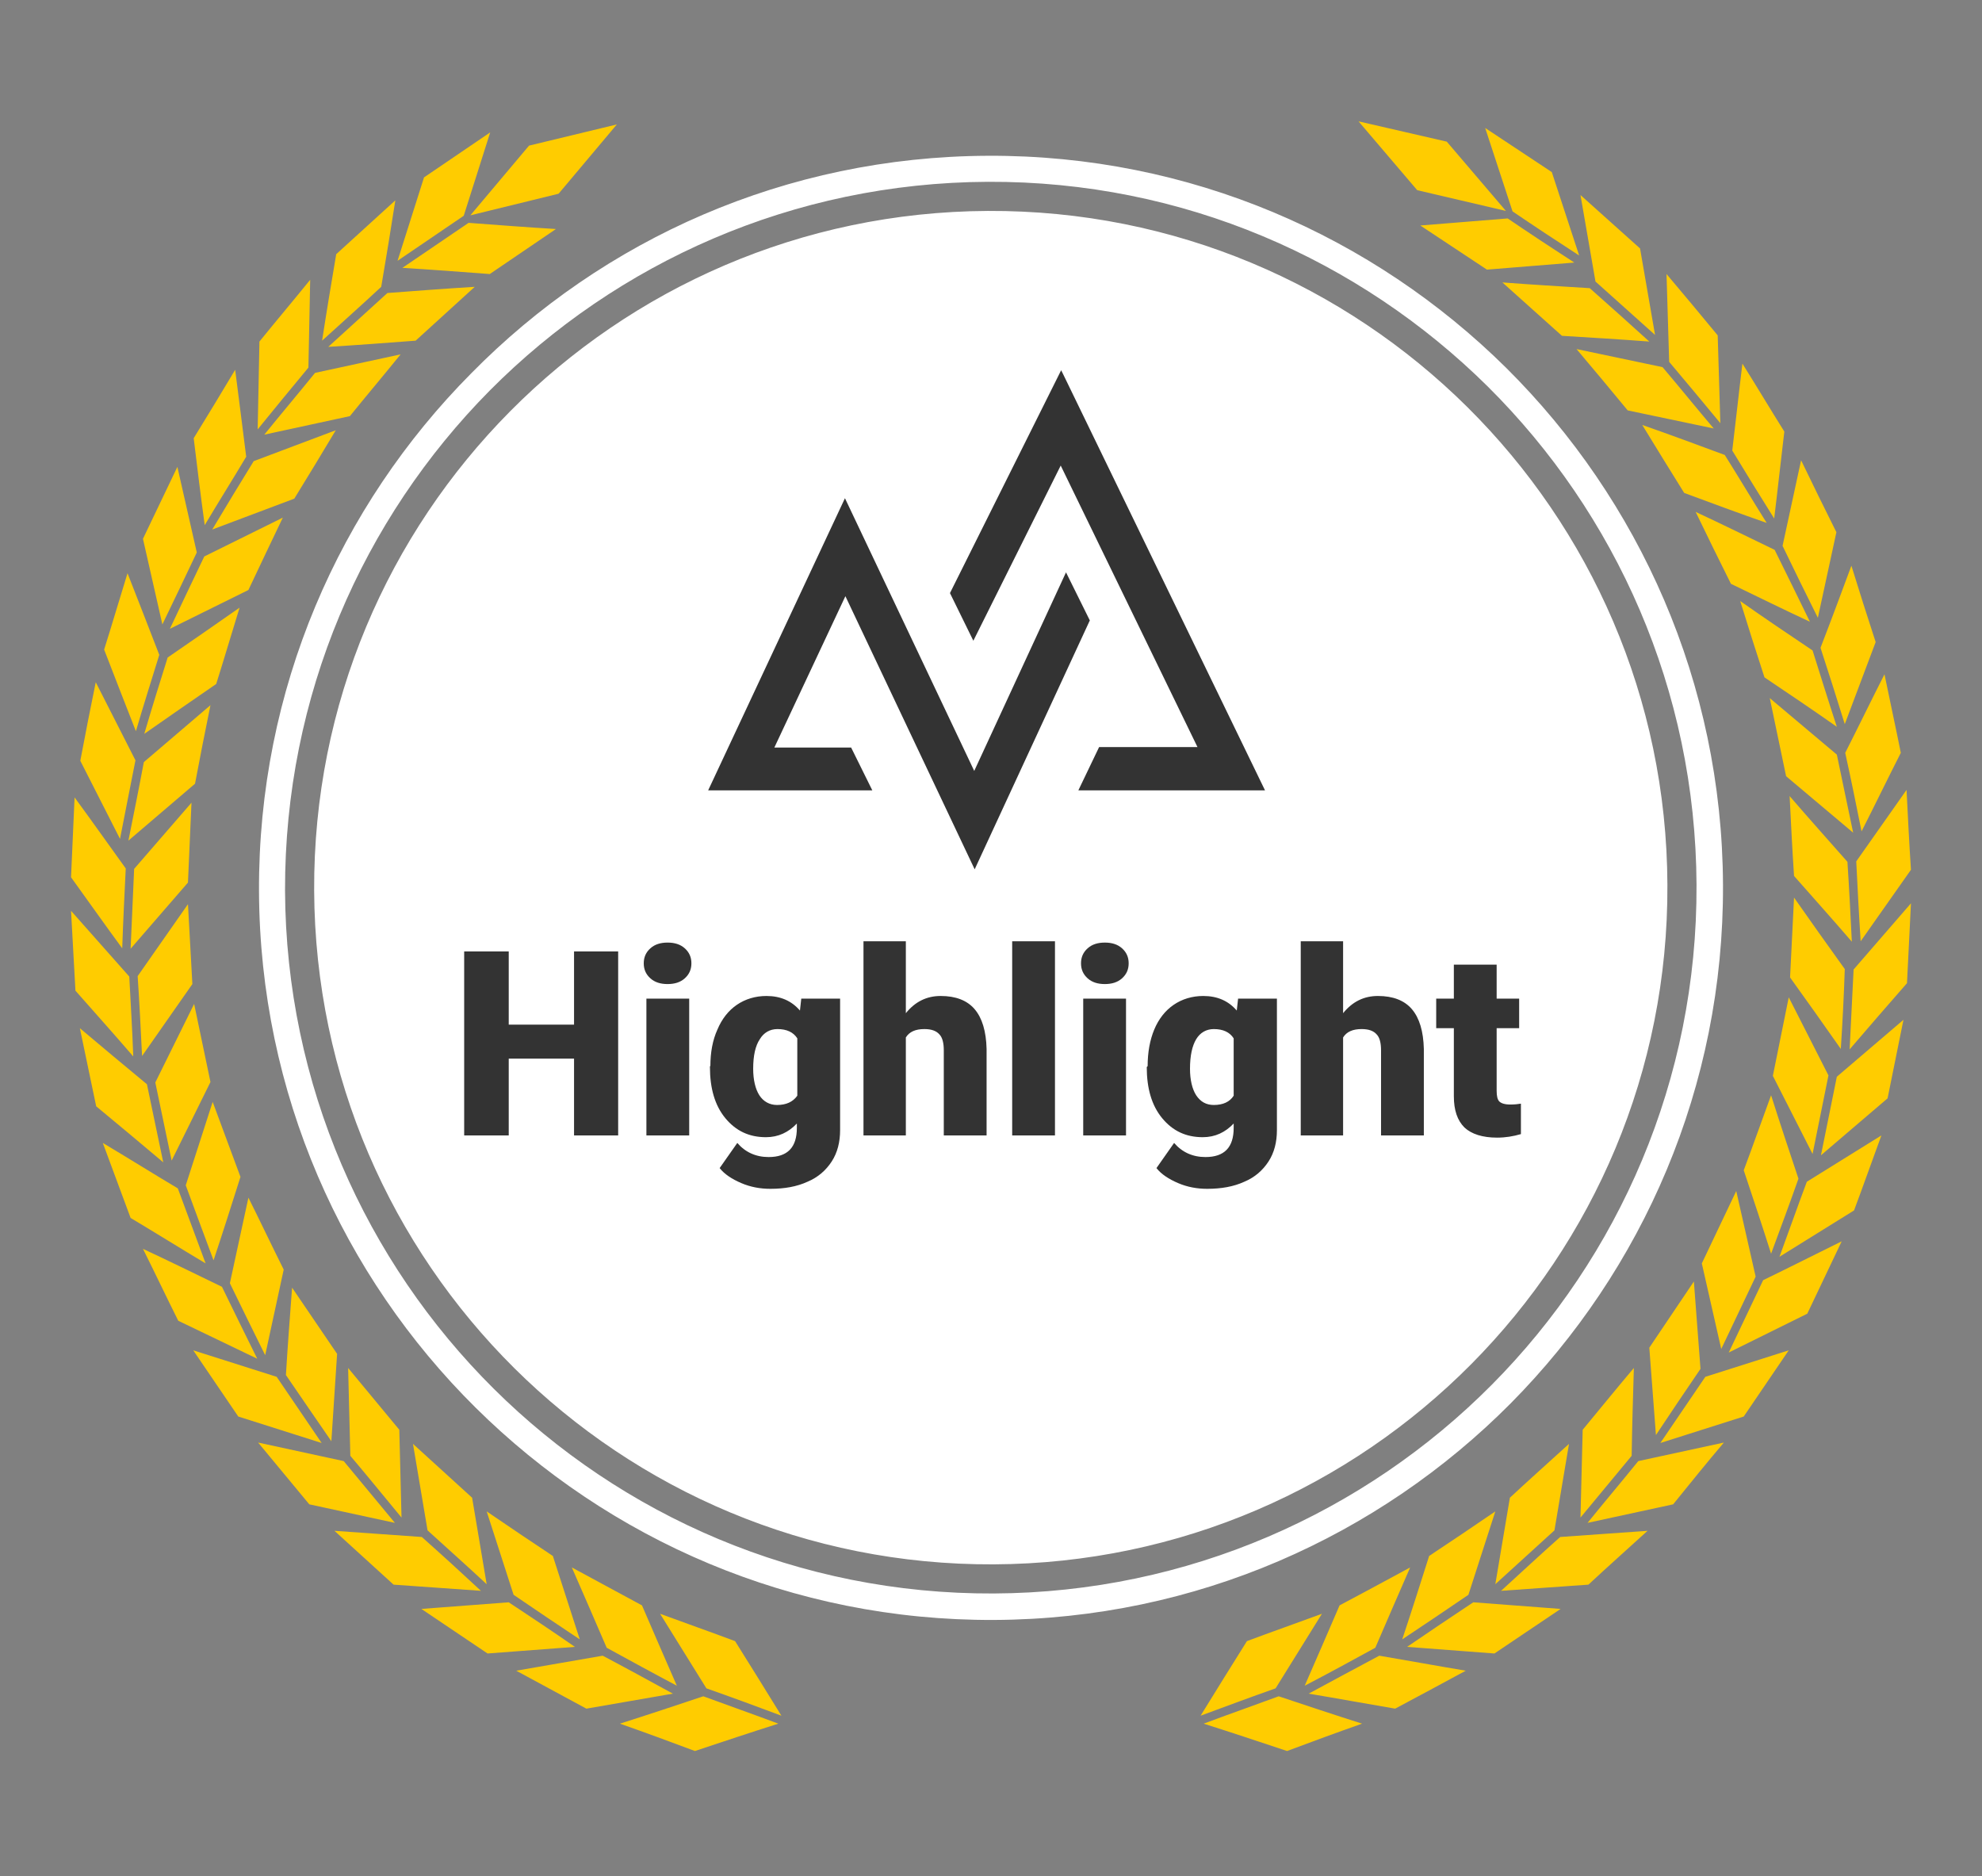 <?xml version="1.0" encoding="utf-8"?>
<!-- Generator: Adobe Illustrator 25.0.0, SVG Export Plug-In . SVG Version: 6.00 Build 0)  -->
<svg version="1.1" id="Ebene_1" xmlns="http://www.w3.org/2000/svg" xmlns:xlink="http://www.w3.org/1999/xlink" x="0px"
     y="0px"
     viewBox="0 0 449.2 425.2" enable-background="new 0 0 449.2 425.2" xml:space="preserve">
<rect x="0" y="0" width="449.2" height="425.2" fill="#808080" stroke="none"/>
<g>
	<path fill-rule="evenodd" clip-rule="evenodd" fill="#FFCC00" d="M337,61.1c-5-3.3-10.1-6.7-15.1-10c6.6-0.5,13.2-1.1,19.8-1.6
		c5,3.4,10,6.7,15.1,10C350.2,60,343.6,60.6,337,61.1z M357.9,57.9c-2.1-6.3-4.1-12.6-6.2-18.9c-5-3.3-10.1-6.7-15.1-10
		c2.1,6.3,4.1,12.6,6.2,18.9C347.8,51.3,352.8,54.6,357.9,57.9z M360.3,65.3c-6.6-0.4-13.2-0.8-19.8-1.3c4.5,4,9,8.1,13.5,12.1
		c6.6,0.4,13.2,0.8,19.8,1.3C369.3,73.3,364.8,69.3,360.3,65.3z M375.1,75.9c-1.1-6.5-2.3-13.1-3.4-19.6c-4.5-4-9-8.1-13.5-12.1
		c1.1,6.5,2.3,13.1,3.4,19.6C366.1,67.8,370.6,71.9,375.1,75.9z M368.9,93c6.5,1.4,13,2.7,19.5,4.1c-3.9-4.6-7.7-9.3-11.6-13.9
		c-6.5-1.4-13-2.7-19.5-4.1C361.2,83.7,365.1,88.4,368.9,93z M389.9,95.9c-0.2-6.7-0.4-13.3-0.6-19.9c-3.8-4.6-7.7-9.3-11.6-13.9
		c0.2,6.7,0.4,13.3,0.6,19.9C382.2,86.6,386,91.2,389.9,95.9z M381.7,111.7c6.2,2.3,12.4,4.6,18.7,6.8c-3.2-5.1-6.3-10.3-9.5-15.4
		c-6.2-2.3-12.4-4.6-18.7-6.8C375.4,101.5,378.5,106.6,381.7,111.7z M404.4,97.8c-3.2-5.1-6.3-10.3-9.5-15.4
		c-0.8,6.5-1.5,13.1-2.3,19.7c3.1,5.1,6.3,10.3,9.5,15.4C402.9,111,403.6,104.4,404.4,97.8z M410.2,140.9c-2.7-5.5-5.3-10.9-8-16.3
		c-6-2.9-11.9-5.8-17.9-8.6c2.6,5.4,5.3,10.9,8,16.3C398.3,135.2,404.2,138.1,410.2,140.9z M412,140c1.4-6.4,2.8-12.9,4.2-19.4
		c-2.7-5.4-5.4-10.9-8-16.3c-1.4,6.5-2.8,12.9-4.2,19.4C406.6,129.1,409.3,134.6,412,140z M416.3,164.7c-1.9-5.8-3.7-11.6-5.5-17.3
		c-5.5-3.7-11-7.4-16.4-11.2c1.8,5.8,3.6,11.5,5.5,17.3C405.4,157.2,410.9,160.9,416.3,164.7z M418.1,164.1c2.3-6.2,4.7-12.4,7-18.6
		c-1.9-5.8-3.7-11.5-5.5-17.3c-2.3,6.2-4.6,12.4-7,18.6C414.5,152.6,416.3,158.3,418.1,164.1z M416.3,171
		c-5.1-4.3-10.1-8.5-15.2-12.8c1.2,5.9,2.5,11.8,3.7,17.7c5.1,4.3,10.1,8.5,15.2,12.8C418.8,182.8,417.5,176.9,416.3,171z
		 M421.9,188.4c3-5.9,5.9-11.9,8.9-17.8c-1.2-6-2.5-11.9-3.7-17.8c-3,5.9-5.9,11.9-8.9,17.8C419.5,176.5,420.7,182.4,421.9,188.4z
		 M418.7,195.3c-4.4-5-8.8-9.9-13.1-14.9c0.3,6,0.6,12.1,1,18.1c4.4,5,8.8,9.9,13.1,14.9C419.4,207.3,419.1,201.3,418.7,195.3z
		 M421.7,213.3c3.8-5.4,7.6-10.8,11.4-16.2c-0.4-6-0.7-12.1-1-18.1c-3.8,5.4-7.6,10.8-11.4,16.2C421,201.2,421.3,207.2,421.7,213.3z
		 M418.1,219.6c-3.9-5.4-7.7-10.8-11.5-16.2c-0.3,6-0.6,12.1-0.9,18.1c3.9,5.4,7.7,10.8,11.5,16.2
		C417.6,231.6,417.9,225.6,418.1,219.6z M419.2,237.8c4.3-5,8.6-10,13-15c0.3-6,0.6-12.1,0.9-18.1c-4.3,5-8.7,10-13,15
		C419.8,225.7,419.5,231.7,419.2,237.8z M414.4,243.7c-3-5.9-6-11.8-9-17.7c-1.2,5.9-2.4,11.8-3.6,17.8c3,5.9,6,11.8,9,17.7
		C412,255.5,413.2,249.6,414.4,243.7z M412.7,261.8c5-4.3,10.1-8.6,15.1-12.9c1.2-6,2.4-11.9,3.6-17.8c-5,4.3-10.1,8.6-15.1,12.9
		C415.1,250,413.9,255.9,412.7,261.8z M407.6,267.1c-2.1-6.3-4.2-12.6-6.2-18.9c-2.1,5.7-4.1,11.4-6.2,17c2.1,6.3,4.2,12.6,6.2,18.9
		C403.5,278.4,405.6,272.8,407.6,267.1z M403.3,284.8c5.6-3.5,11.3-7,16.9-10.5c2.1-5.6,4.1-11.3,6.2-17c-5.6,3.5-11.3,7-16.9,10.5
		C407.4,273.4,405.4,279.1,403.3,284.8z M397.9,289.3c-1.5-6.5-2.9-12.9-4.4-19.4c-2.6,5.5-5.2,10.9-7.8,16.4
		c1.5,6.5,2.9,12.9,4.4,19.4C392.7,300.2,395.3,294.8,397.9,289.3z M391.8,306.5c5.9-2.9,11.9-5.9,17.8-8.8
		c2.6-5.5,5.2-10.9,7.8-16.4c-5.9,2.9-11.8,5.9-17.8,8.8C397,295.6,394.4,301,391.8,306.5z M373.8,305.4c0.5,6.6,1,13.2,1.5,19.8
		c3.3-5,6.7-10,10.1-15c-0.5-6.6-1-13.2-1.5-19.8C380.5,295.4,377.2,300.4,373.8,305.4z M376.3,327c6.3-2,12.6-4,18.9-6
		c3.4-5,6.8-10,10.2-15c-6.3,2-12.6,4-18.9,6C383.1,317,379.7,322,376.3,327z M358.2,343.9c3.9-4.7,7.8-9.4,11.6-14
		c0.1-6.6,0.3-13.2,0.5-19.9c-3.9,4.6-7.7,9.3-11.6,14C358.5,330.6,358.4,337.2,358.2,343.9z M359.8,345.1
		c6.4-1.4,12.9-2.8,19.4-4.2c3.8-4.7,7.6-9.4,11.5-14c-6.4,1.4-12.9,2.8-19.4,4.2C367.5,335.8,363.6,340.4,359.8,345.1z
		 M355.6,327.2c-4.5,4.1-9,8.1-13.4,12.2c-1.1,6.5-2.2,13.1-3.3,19.6c4.5-4.1,8.9-8.1,13.4-12.2
		C353.4,340.3,354.5,333.7,355.6,327.2z M340.2,360.5c6.6-0.5,13.2-0.9,19.8-1.4c4.4-4.1,8.9-8.1,13.4-12.2
		c-6.6,0.5-13.2,0.9-19.8,1.4C349.1,352.3,344.7,356.4,340.2,360.5z M332.8,361.4c2-6.3,4.1-12.6,6.1-18.9c-5,3.4-10,6.8-15,10.1
		c-2,6.3-4,12.6-6.1,18.9C322.8,368.2,327.8,364.8,332.8,361.4z M318.9,373.2c6.6,0.5,13.2,1,19.8,1.5c5-3.4,10-6.7,15-10.1
		c-6.6-0.5-13.2-1-19.8-1.5C328.9,366.4,323.9,369.8,318.9,373.2z M311.7,373.4c2.6-6.1,5.3-12.2,7.9-18.2c-5.3,2.9-10.6,5.7-16,8.6
		c-2.6,6.1-5.3,12.2-7.9,18.2C301.1,379.2,306.4,376.3,311.7,373.4z M296.6,383.8c6.6,1.1,13.1,2.3,19.6,3.4
		c5.4-2.9,10.7-5.7,16-8.6c-6.6-1.1-13.1-2.3-19.6-3.4C307.3,378,302,380.9,296.6,383.8z M299.6,365.7c-5.7,2.1-11.4,4.1-17,6.2
		c-3.5,5.6-7,11.2-10.5,16.9c5.7-2.1,11.3-4.2,17-6.2C292.6,377,296.1,371.3,299.6,365.7z M272.8,390.6c6.3,2,12.6,4.1,18.9,6.2
		c5.6-2.1,11.3-4.2,17-6.2c-6.3-2-12.6-4.1-18.9-6.2C284.1,386.5,278.4,388.5,272.8,390.6z M341.3,47.8l-13.4-15.7l-20-4.6
		l13.3,15.6L341.3,47.8z M126,51.9c-6.6-0.4-13.2-0.9-19.8-1.4c-5,3.4-10,6.8-15,10.2c6.6,0.4,13.2,0.9,19.8,1.4
		C116,58.7,121,55.3,126,51.9z M111.1,30c-5,3.4-10,6.8-15,10.2c-2,6.3-4,12.6-6,18.9c5-3.4,10-6.8,15-10.2
		C107.1,42.6,109.1,36.3,111.1,30z M87.8,66.4c-4.5,4.1-9,8.2-13.4,12.2c6.6-0.4,13.2-0.9,19.8-1.4c4.5-4.1,8.9-8.1,13.4-12.2
		C101,65.4,94.4,65.9,87.8,66.4z M89.6,45.4c-4.5,4.1-8.9,8.1-13.4,12.2C75.1,64.1,74,70.7,73,77.2c4.5-4.1,9-8.1,13.4-12.2
		C87.5,58.5,88.6,51.9,89.6,45.4z M79.3,94.3c3.8-4.7,7.7-9.3,11.5-14c-6.5,1.4-12.9,2.8-19.4,4.2c-3.8,4.7-7.7,9.3-11.5,14
		C66.4,97.1,72.8,95.7,79.3,94.3z M70.3,63.4c-3.8,4.7-7.7,9.3-11.5,14c-0.1,6.6-0.3,13.2-0.4,19.9c3.8-4.7,7.7-9.4,11.5-14
		C70,76.7,70.2,70.1,70.3,63.4z M66.7,113c3.2-5.2,6.3-10.3,9.4-15.5c-6.2,2.3-12.4,4.7-18.6,7c-3.2,5.2-6.3,10.3-9.4,15.5
		C54.3,117.7,60.5,115.3,66.7,113z M55.8,103.5c-0.8-6.6-1.7-13.2-2.5-19.7c-3.1,5.2-6.2,10.3-9.4,15.5c0.8,6.6,1.6,13.2,2.5,19.7
		C49.5,113.8,52.7,108.7,55.8,103.5z M64.1,117.3c-5.9,2.9-11.9,5.9-17.8,8.8c-2.6,5.4-5.2,10.9-7.8,16.4c5.9-2.9,11.9-5.9,17.8-8.8
		C58.9,128.2,61.5,122.7,64.1,117.3z M44.6,125.2c-1.5-6.5-2.9-12.9-4.4-19.4c-2.6,5.4-5.2,10.9-7.8,16.3c1.5,6.5,2.9,12.9,4.4,19.4
		C39.4,136.1,42,130.7,44.6,125.2z M32.7,166.3c5.4-3.8,10.8-7.5,16.3-11.3c1.8-5.7,3.5-11.5,5.3-17.3c-5.4,3.8-10.8,7.5-16.3,11.3
		C36.2,154.7,34.4,160.5,32.7,166.3z M36.1,148.4c-2.4-6.2-4.8-12.4-7.2-18.5c-1.8,5.8-3.5,11.6-5.3,17.3c2.4,6.2,4.8,12.4,7.2,18.5
		C32.5,159.9,34.3,154.2,36.1,148.4z M29.1,190.5c5-4.3,10.1-8.6,15.1-12.9c1.1-5.9,2.3-11.9,3.5-17.8c-5,4.3-10.1,8.6-15.1,12.9
		C31.5,178.6,30.3,184.5,29.1,190.5z M30.7,172.3c-3-5.9-6-11.8-9-17.7c-1.2,5.9-2.4,11.9-3.5,17.8c3,5.9,6,11.8,9,17.7
		C28.4,184.1,29.5,178.2,30.7,172.3z M43.4,181.9c-4.3,5-8.7,10-13,15c-0.3,6.1-0.5,12.1-0.8,18.1c4.3-5,8.7-10,13-15
		C42.9,194,43.1,187.9,43.4,181.9z M28.5,196.8c-3.9-5.4-7.7-10.8-11.6-16.1c-0.3,6-0.5,12.1-0.8,18.1c3.9,5.4,7.7,10.8,11.6,16.1
		C27.9,208.9,28.2,202.9,28.5,196.8z M43.6,223c-0.3-6-0.7-12.1-1-18.1c-3.8,5.4-7.6,10.9-11.4,16.3c0.4,6,0.7,12.1,1,18.1
		C36,233.9,39.8,228.4,43.6,223z M29.3,221.3c-4.4-5-8.8-9.9-13.2-14.9c0.3,6,0.7,12.1,1,18.1c4.4,5,8.8,9.9,13.1,14.9
		C30,233.4,29.6,227.3,29.3,221.3z M47.7,245.2c-1.2-5.9-2.5-11.8-3.7-17.7c-2.9,5.9-5.9,11.9-8.8,17.8c1.2,5.9,2.5,11.8,3.7,17.7
		C41.8,257.1,44.8,251.1,47.7,245.2z M33.3,245.7c-5.1-4.2-10.2-8.5-15.2-12.7c1.2,5.9,2.5,11.8,3.7,17.7
		c5.1,4.2,10.2,8.5,15.2,12.7C35.8,257.5,34.5,251.6,33.3,245.7z M54.5,266.7c-2.1-5.7-4.2-11.3-6.3-17c-2,6.3-4.1,12.6-6.1,18.9
		c2.1,5.7,4.2,11.4,6.3,17C50.5,279.3,52.5,273,54.5,266.7z M40.3,269.3c-5.7-3.4-11.3-6.9-17-10.3c2.1,5.7,4.2,11.3,6.3,17
		c5.7,3.4,11.3,6.9,17,10.3C44.5,280.6,42.4,275,40.3,269.3z M64.3,287.7c-2.7-5.4-5.3-10.9-8-16.3c-1.4,6.4-2.8,12.9-4.2,19.4
		c2.6,5.4,5.3,10.8,8,16.3C61.5,300.7,62.9,294.2,64.3,287.7z M50.3,291.6c-6-2.9-11.9-5.8-17.9-8.6c2.7,5.4,5.3,10.9,8,16.3
		c6,2.9,11.9,5.7,17.9,8.6C55.6,302.5,53,297.1,50.3,291.6z M64.8,311.6c3.4,5,6.8,9.9,10.3,15c0.4-6.6,0.9-13.2,1.3-19.8
		c-3.4-5-6.8-10-10.2-15C65.7,298.4,65.2,305,64.8,311.6z M62.7,312c-6.3-2-12.6-4-18.9-6c3.4,5,6.8,10,10.2,15c6.3,2,12.6,4,18.9,6
		C69.5,322,66.1,317,62.7,312z M78.9,310c0.2,6.7,0.3,13.3,0.5,19.9c3.9,4.6,7.7,9.3,11.6,14c-0.2-6.7-0.3-13.3-0.5-19.9
		C86.6,319.3,82.7,314.6,78.9,310z M77.9,331.1c-6.5-1.4-12.9-2.8-19.4-4.2c3.8,4.6,7.7,9.3,11.6,14c6.5,1.4,12.9,2.8,19.4,4.2
		C85.6,340.4,81.8,335.8,77.9,331.1z M110.3,359c-1.1-6.5-2.2-13.1-3.3-19.6c-4.5-4.1-8.9-8.1-13.4-12.2c1.1,6.5,2.2,13.1,3.3,19.6
		C101.4,350.9,105.9,354.9,110.3,359z M95.6,348.3c-6.6-0.5-13.2-0.9-19.8-1.4c4.5,4.1,8.9,8.1,13.4,12.2c6.6,0.5,13.2,0.9,19.8,1.4
		C104.6,356.4,100.1,352.3,95.6,348.3z M131.4,371.5c-2-6.3-4.1-12.6-6.1-18.9c-5-3.3-10-6.7-15-10.1c2,6.3,4.1,12.6,6.1,18.9
		C121.4,364.8,126.4,368.2,131.4,371.5z M115.3,363.1c-6.6,0.5-13.2,1-19.8,1.5c5,3.4,10,6.7,15,10.1c6.6-0.5,13.2-1,19.8-1.5
		C125.4,369.8,120.3,366.4,115.3,363.1z M153.4,382c-2.6-6-5.3-12.1-7.9-18.2c-5.3-2.9-10.6-5.7-15.9-8.6c2.6,6,5.3,12.1,7.9,18.2
		C142.8,376.3,148.1,379.2,153.4,382z M136.6,375.2c-6.5,1.1-13.1,2.3-19.6,3.4c5.3,2.9,10.6,5.7,15.9,8.6
		c6.5-1.1,13.1-2.3,19.6-3.4C147.2,380.9,141.9,378,136.6,375.2z M149.6,365.7c3.5,5.6,7,11.3,10.5,16.9c5.7,2,11.4,4.1,17,6.2
		c-3.5-5.7-7-11.3-10.5-16.9C161,369.8,155.3,367.8,149.6,365.7z M140.5,390.6c5.7,2,11.4,4.1,17,6.2c6.3-2.1,12.6-4.2,18.9-6.2
		c-5.6-2.1-11.3-4.1-17-6.2C153.1,386.5,146.8,388.6,140.5,390.6z M126.6,43.9l13.2-15.7L119.9,33l-13.3,15.8L126.6,43.9z"/>
    <path fill="#FFFFFF" d="M377.9,200.5c0.4,84.7-68,153.6-152.7,154c-84.7,0.4-153.6-68-154-152.7c-0.4-84.7,68-153.6,152.7-154
		C308.6,47.4,377.6,115.8,377.9,200.5z M390.5,200.5c0.2,45.8-18.2,87.3-48.1,117.5c-29.9,30.1-71.3,48.9-117.1,49.1
		S138,348.9,107.8,319c-30.2-29.9-48.9-71.3-49.1-117c-0.2-45.8,18.2-87.3,48.1-117.4c29.9-30.4,71.3-49.1,117.1-49.3
		s87.3,18.2,117.5,48.1C371.5,113.3,390.3,154.7,390.5,200.5z M384.5,200.5c-0.2-44.2-18.3-84.1-47.3-112.9
		C308.1,58.8,268.1,41,223.9,41.2S139.8,59.5,111,88.5c-28.8,29.1-46.5,69.1-46.4,113.3c0.2,44.1,18.3,84.1,47.3,112.9
		c29,28.8,69.1,46.6,113.3,46.4c44.1-0.2,84.1-18.3,112.9-47.3C366.9,284.8,384.7,244.7,384.5,200.5z"/>
    <path fill="#333333" d="M130.1,215.6h10v41.7h-10v-17.4h-14.8v17.4h-10.1v-41.7h10.1v16.6h14.8V215.6z M146.5,257.3h9.7v-31h-9.7
		V257.3z M151.3,213.6c-1.6,0-2.9,0.4-3.9,1.3c-1,0.9-1.5,2-1.5,3.4c0,1.4,0.5,2.5,1.5,3.4c1,0.9,2.3,1.3,3.9,1.3s2.9-0.4,3.9-1.3
		c1-0.9,1.5-2,1.5-3.4c0-1.4-0.5-2.5-1.5-3.4C154.2,214,152.9,213.6,151.3,213.6z M181.6,226.3h8.8v29.8c0,2.7-0.6,5.1-1.9,7.1
		s-3.1,3.6-5.5,4.6c-2.4,1.1-5.2,1.6-8.4,1.6c-2.3,0-4.5-0.4-6.6-1.3c-2.1-0.9-3.8-2-4.9-3.4l4-5.7c1.8,2.1,4.2,3.2,7.1,3.2
		c4.3,0,6.4-2.2,6.4-6.6v-1c-1.9,2-4.2,3.1-7,3.1c-3.8,0-6.8-1.4-9.2-4.3c-2.4-2.9-3.5-6.8-3.5-11.6v-0.2h0.1c0-3.1,0.5-5.9,1.6-8.3
		c1-2.4,2.5-4.3,4.4-5.6c1.9-1.3,4.2-2,6.7-2c3.2,0,5.7,1.1,7.6,3.3L181.6,226.3z M180.7,235.3c-0.9-1.4-2.4-2.1-4.5-2.1
		c-1.7,0-3.1,0.8-4,2.3c-1,1.5-1.5,3.7-1.5,6.7c0,2.5,0.5,4.6,1.4,6c0.9,1.4,2.3,2.2,4,2.2c2.1,0,3.6-0.7,4.6-2.1V235.3z
		 M213.2,225.7c-3.2,0-5.8,1.3-7.9,3.9v-16.3h-9.6v44h9.6v-22.2c0.8-1.3,2.2-1.9,4.2-1.9c1.6,0,2.7,0.4,3.4,1.2c0.7,0.7,1,2,1,3.6
		v19.3h9.7v-19.6c-0.1-4-1-7-2.7-9C219.2,226.7,216.6,225.7,213.2,225.7z M229.4,257.3h9.7v-44h-9.7V257.3z M250.4,213.6
		c-1.6,0-2.9,0.4-3.9,1.3c-1,0.9-1.5,2-1.5,3.4c0,1.4,0.5,2.5,1.5,3.4c1,0.9,2.3,1.3,3.9,1.3c1.6,0,2.9-0.4,3.9-1.3
		c1-0.9,1.5-2,1.5-3.4c0-1.4-0.5-2.5-1.5-3.4C253.3,214,252,213.6,250.4,213.6z M245.5,257.3h9.7v-31h-9.7V257.3z M280.6,226.3h8.8
		v29.8c0,2.7-0.6,5.1-1.9,7.1s-3.1,3.6-5.5,4.6c-2.4,1.1-5.2,1.6-8.4,1.6c-2.3,0-4.5-0.4-6.6-1.3c-2.1-0.9-3.8-2-4.9-3.4l4-5.7
		c1.8,2.1,4.2,3.2,7.1,3.2c4.3,0,6.4-2.2,6.4-6.6v-1c-1.9,2-4.2,3.1-7,3.1c-3.8,0-6.8-1.4-9.2-4.3s-3.5-6.8-3.5-11.6l0.2-0.2
		c0-3.1,0.5-5.9,1.5-8.3c1-2.4,2.5-4.3,4.4-5.6c1.9-1.3,4.2-2,6.7-2c3.2,0,5.7,1.1,7.6,3.3L280.6,226.3z M279.6,235.3
		c-0.9-1.4-2.4-2.1-4.5-2.1c-1.7,0-3.1,0.8-4,2.3c-0.9,1.5-1.4,3.7-1.4,6.7c0,2.5,0.5,4.6,1.4,6c1,1.5,2.3,2.2,4,2.2
		c2.1,0,3.6-0.7,4.5-2.1V235.3z M312.3,225.7c-3.2,0-5.8,1.3-7.9,3.9v-16.3h-9.6v44h9.6v-22.2c0.8-1.3,2.2-1.9,4.2-1.9
		c1.6,0,2.7,0.4,3.4,1.2c0.7,0.7,1,2,1,3.6v19.3h9.7v-19.6c-0.1-4-1-7-2.7-9S315.7,225.7,312.3,225.7z M342.3,250.3
		c-1.3,0-2.1-0.3-2.5-0.7c-0.4-0.4-0.6-1.2-0.6-2.4V233h5.1v-6.7h-5.1v-7.7h-9.7v7.7h-4v6.7h4v15.4c0,3.2,0.8,5.5,2.4,7.1
		c1.6,1.5,4.1,2.3,7.4,2.3c1.9,0,3.7-0.3,5.4-0.8v-6.9C344.1,250.2,343.3,250.3,342.3,250.3z M192.9,169.4h-17.4l16.1-34.3
		l29.3,61.9l26-56.2l0.1-0.2l-5.4-10.9l-20.8,45l-29.3-61.8l-31,66.2h37.2L192.9,169.4z M241,84.9l-0.5-1l-25.2,50.5l5.3,10.8
		l19.8-39.7l31,63.8h-22.3l-4.7,9.8h42.3L241,84.9z"/>
</g>
</svg>
